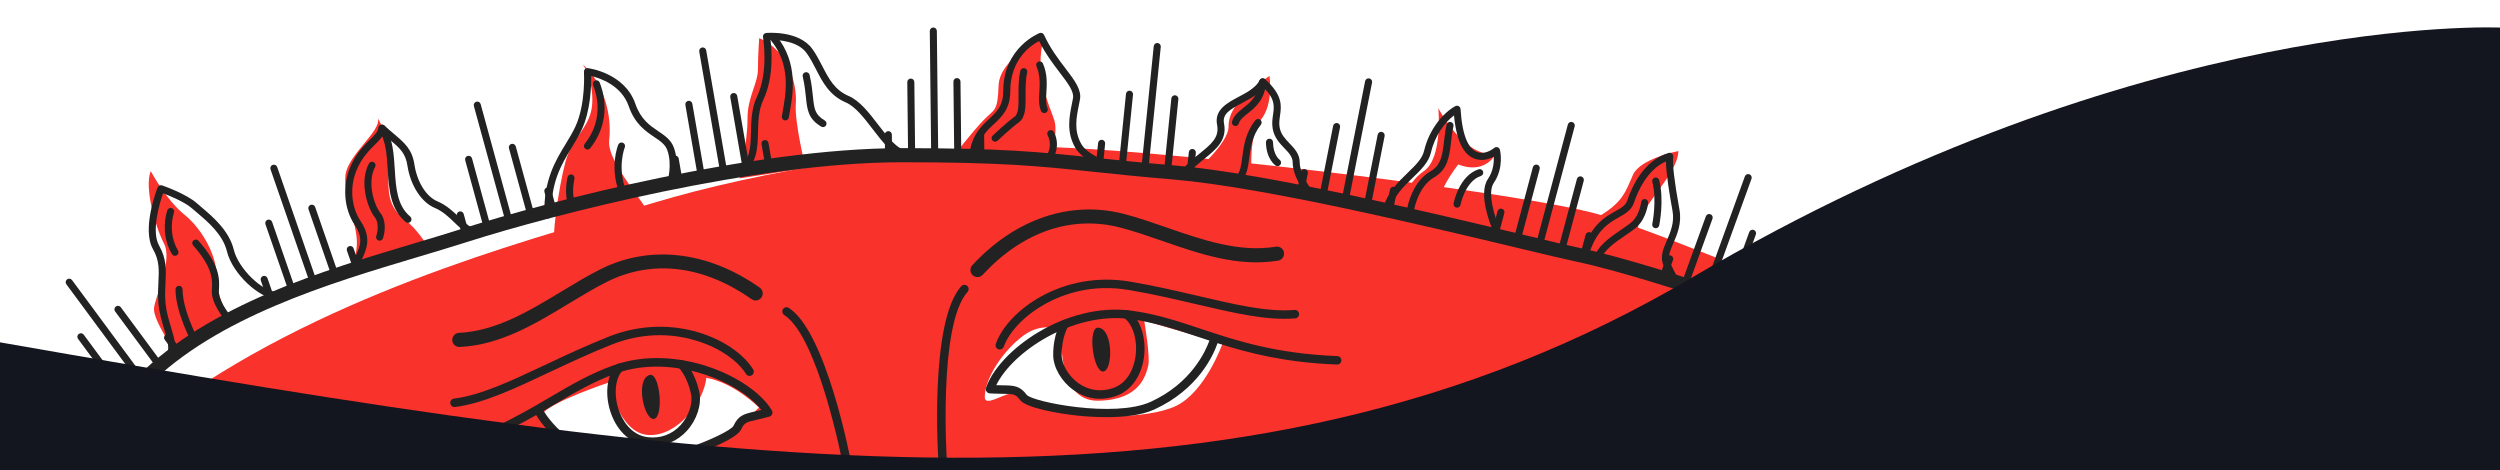 <svg fill="none" height="271" viewBox="0 0 1440 271" width="1440" xmlns="http://www.w3.org/2000/svg"
     xmlns:xlink="http://www.w3.org/1999/xlink">

    <style>
        :root { fill:#222 }
        .accent { fill: #f9322c; }

        @media (prefers-color-scheme: dark) {
        :root {  fill: #f9322c; }
        .accent { fill:#dee2e6; }
        }
    </style>

    <clipPath id="a">
        <path d="m0-.001h1440v271h-1440z"/>
    </clipPath>
    <g clip-path="url(#a)">
        <path
            d="m86.823 98.52c-3.74 9.345 2.399 31.575 7.627 41.742 5.228 10.166-5.342 30.85-5.757 37.544s12.351 25.279 12.351 25.279l32.597-15.991s-9.448-16.6-8.928-27.662c.52-11.061-7.684-27.052-18.474-35.779-10.789-8.727-19.408-25.124-19.408-25.124z"
            class="accent"/>
        <path
            d="m217.716 68.215c1.902 7.231-17.124 20.765-18.685 32.396-1.553 11.63 6.748 28.117 6.537 39.406-.211 11.29-5.895 18.52-5.895 18.52l46.778-16.031s-4.139-8.873-15.035-17.698c-10.895-8.825-6.716-22.262-7.683-35.405-.968-13.144-6.017-21.18-6.017-21.18z"
            class="accent"/>
        <path
            d="m335.761 37.169c12.457 11.005 16.783 30.11 15.124 43.506-1.659 13.396 23.978 39.09 21.693 42.205-2.284 3.115-49.672 13.916-52.526 15.941-2.854 2.026 1.553-30.329 5.602-45.393 4.05-15.055 14.742-20.025 15.466-33.835.723-13.811-5.367-22.424-5.367-22.424z"
            class="accent"/>
        <path
            d="m437.318 21.959c16.815 7.255 21.905 26.58 21.067 37.739-.829 11.159 5.708 37.138 5.708 37.138l-38.077 5.889s4.651-21.489 4.545-34.153c-.106-12.664 6.017-20.35 6.017-28.76s.723-17.853.723-17.853z"
            class="accent"/>
        <path
            d="m601.515 20.935c-6.489 21.635 3.269 40.326 5.765 48.321 2.488 7.995-2.7 23.481-2.7 23.481l-55.949-2.09s11.213-14.535 17.856-21.391c6.643-6.857 8.098-4.669 8.716-20.147.618-15.478 26.312-28.174 26.312-28.174z"
            class="accent"/>
        <path
            d="m731.213 43.708c-15.571 10.696-23.67 19.423-23.564 29.183s-19.823 26.54-19.823 26.54l33.321 5.539s-2.7-26.475 4.984-35.82 5.09-25.442 5.09-25.442z"
            class="accent"/>
        <path
            d="m827.435 126.939c-2.7-13.559 12.562-32.249 12.562-32.249s13.913 6.645 21.588-6.019c-18.376 2.391-33.109-26.377-33.109-26.377s2.699 28.76-8.302 36.235c-11.001 7.474-14.115 22.529-14.115 22.529l21.384 5.873z"
            class="accent"/>
        <path
            d="m966.735 87.011c-.016 13.16-23.352 33.64-23.149 43.506.212 9.866-4.724 23.123-4.285 22.668.439-.456-32.979-9.801-32.979-9.801s3.114-11.55 15.88-19.48c12.765-7.93 14.221-13.745 18.376-23.188 4.155-9.443 26.157-13.705 26.157-13.705z"
            class="accent"/>
        <path
            d="m922.201 123.904c-39.703-12.119-236.043-36.088-313.116-39.049-77.074-2.961-172.573 13.908-232.612 31.981-60.039 18.065-174.337 46.703-266.819 109.266l50.762 25.742 201.942 15.421h293.805l246.158-25.702 154.139-65.011s-94.563-40.529-134.267-52.648zm-498.755 123.922-25.743 12.168-65.292 4.156-20.238-22.009v-3.53c5.082-7.231 38.509-18.276 38.509-18.276s5.602 29.175 22.734 30.216 32.174-19.626 33.426-32.916c16.279 2.879 30.313 17.129 30.313 17.129l-13.701 13.062zm253.89-13.998c-17.026 8.101-54.112 6.743-68.251 2.392-14.14-4.352-22.572-10.175-27.345-9.451-4.773.723-14.636 7.58-14.53 1.87.203-11.232 10.798-26.791 22.214-35.299 11.416-8.516 22.116-3.091 22.116-3.091s-3.74 40.879 20.856 40.57c24.597-.309 27.613-15.055 28.963-20.041s-2.285-26.06-2.285-26.06l45.151 13.079s-9.862 27.93-26.881 36.031z"
            class="accent"/>
        <g>
            <path
                d="m361.325 269.698c-3.139 0-6.139-.261-8.871-.863-27.117-6.018-39.817-23.44-43.623-29.752-16.424 9.345-35.898 19.081-64.706 26.377-1.317.333-2.635-.464-2.968-1.765-.333-1.31.463-2.635 1.764-2.969 34.362-8.711 55.267-20.992 73.708-31.826 12.05-7.076 23.433-13.77 36.988-18.561 36.101-12.777 79.399 6.686 90.978 26.044.39.659.455 1.456.17 2.163-.284.708-.886 1.245-1.626 1.44-2.756.748-5.066 1.277-6.919 1.7-6.351 1.464-7.497 1.724-9.294 5.628-2.464 5.352-20.815 12.558-30.174 15.625-6.944 2.269-22.32 6.75-35.419 6.75zm-48.241-33.063c3.488 5.644 15.481 21.895 40.435 27.434 22.328 4.953 66.617-14.185 68.975-18.796 2.798-6.076 6.082-6.833 12.628-8.337 1.041-.236 2.163-.496 3.399-.797-12.896-16.625-51.648-32.388-83.27-21.196-13.115 4.644-24.295 11.216-36.142 18.17-1.976 1.163-3.976 2.334-6.025 3.522z"/>
            <path
                d="m376.018 256.88c-1.122 0-2.261-.065-3.415-.204-9.034-1.065-16.701-7.84-20.507-18.129-3.927-10.615-2.789-22.254 2.781-28.297.911-.992 2.456-1.057 3.448-.138.992.911 1.057 2.456.138 3.449-4.301 4.676-5.058 14.477-1.789 23.294 1.521 4.099 6.163 13.762 16.506 14.974 7.261.854 13.953-1.611 18.831-6.946 4.684-5.116 7.164-12.469 6.034-17.878-2.139-10.224-7.074-15.291-7.123-15.34-.943-.951-.951-2.497 0-3.448.951-.952 2.48-.96 3.439-.016.244.244 6.001 6.035 8.465 17.804 1.455 6.954-1.44 15.868-7.204 22.172-5.196 5.677-12.059 8.703-19.596 8.703z"/>
            <path d="m374.156 215.992c-8.537 2.57-2.984 26.686 2.667 25.263 5.651-1.424 3.277-27.044-2.667-25.263z"/>
            <path
                d="m264.566 199.856c-2.155 0-3.96-1.7-4.058-3.88-.105-2.245 1.627-4.148 3.871-4.254 21.311-1 40.533-12.631 59.128-23.88 7.351-4.441 14.945-9.044 22.418-12.786 28.45-14.258 61.86-10.386 91.677 10.623 1.837 1.293 2.276 3.83.984 5.669-1.293 1.838-3.83 2.277-5.668.984-27.686-19.512-57.291-23.059-83.351-9.996-7.187 3.603-14.31 7.914-21.856 12.476-19.457 11.778-39.582 23.954-62.958 25.044-.065 0-.13 0-.195 0z"/>
            <path
                d="m261.769 234.463c-1.212 0-2.261-.903-2.415-2.139-.171-1.334.78-2.554 2.114-2.725 15.351-1.927 32.54-10.012 52.445-19.374 11.481-5.4 23.352-10.988 36.565-16.258 37.199-14.836 72.894 1.732 83.343 18.853.699 1.147.341 2.652-.813 3.351-1.147.699-2.651.342-3.35-.813-3.781-6.19-13.27-14.462-28.573-19.13-11.147-3.4-28.662-5.759-48.802 2.269-13.075 5.213-24.881 10.769-36.297 16.137-20.278 9.54-37.793 17.78-53.908 19.805-.106.016-.204.016-.309.016z"/>
            <path
                d="m637.299 240.287c-6.928 0-13.18-.52-17.01-.927-9.79-1.041-29.239-4.254-32.768-8.98-2.569-3.448-3.748-3.464-10.261-3.562-1.903-.033-4.277-.065-7.123-.22-.764-.04-1.464-.439-1.895-1.073-.43-.635-.536-1.432-.284-2.156 7.277-21.342 45.574-49.411 83.546-44.449 14.254 1.862 26.783 6.027 40.045 10.435 20.295 6.751 43.306 14.396 78.724 15.747 1.35.048 2.399 1.187 2.342 2.529-.049 1.342-1.138 2.399-2.529 2.343-29.702-1.131-50.778-6.58-68.788-12.298-2.407 6.97-11.196 26.661-36.459 38.203-7.562 3.456-18.173 4.408-27.532 4.408zm-63.454-18.422c1.268.04 2.423.057 3.488.073 6.716.106 10.09.163 14.091 5.523 3.26 4.009 50.567 13.493 71.374 3.985 23.246-10.622 31.581-29.012 33.825-35.267-2.244-.732-4.448-1.464-6.627-2.188-13.034-4.335-25.344-8.426-39.134-10.232-33.264-4.343-67.87 19.155-77.017 38.106z"/>
            <path
                d="m633.673 229.705c-5.424 0-10.684-1.691-15.351-5.026-6.952-4.962-11.644-13.071-11.677-20.179-.048-12.022 4.375-18.895 4.562-19.179.74-1.131 2.252-1.44 3.374-.7 1.13.74 1.439 2.253.7 3.376-.033.049-3.806 6.035-3.757 16.478.024 5.523 3.984 12.2 9.627 16.227 5.887 4.196 12.945 5.213 19.864 2.863 9.863-3.351 12.392-13.771 13.018-18.098 1.358-9.312-1.423-18.739-6.611-22.407-1.097-.781-1.357-2.302-.577-3.4.781-1.098 2.301-1.358 3.399-.578 6.7 4.75 10.245 15.893 8.619 27.093-1.578 10.858-7.66 19.081-16.279 22.009-2.976 1.009-5.976 1.513-8.919 1.513z"/>
            <path d="m632.592 188.729c8.879.732 8.48 25.474 2.667 25.263-5.814-.212-8.847-25.767-2.667-25.263z"/>
            <path
                d="m563.031 159.595c-.992 0-1.976-.358-2.765-1.082-1.65-1.529-1.748-4.099-.219-5.75 24.775-26.768 56.648-37.528 87.441-29.517 8.09 2.107 16.481 5.01 24.588 7.825 20.531 7.125 41.761 14.485 62.812 11.02 2.219-.366 4.309 1.139 4.675 3.351.366 2.213-1.138 4.311-3.35 4.677-23.092 3.799-45.306-3.904-66.796-11.362-8.326-2.888-16.197-5.621-23.97-7.638-28.215-7.336-56.421 2.31-79.432 27.174-.805.863-1.895 1.302-2.984 1.302z"/>
            <path
                d="m575.878 201.328c-.269 0-.545-.041-.813-.138-1.269-.447-1.936-1.838-1.488-3.115 6.651-18.927 38.118-42.571 77.578-35.828 14.017 2.399 26.791 5.376 39.15 8.263 21.417 5.002 39.923 9.321 55.332 8.012 1.333-.106 2.52.878 2.634 2.22s-.878 2.522-2.22 2.635c-16.188 1.383-35.036-3.025-56.86-8.117-12.286-2.871-24.986-5.84-38.858-8.206-21.376-3.652-38.012 2.318-48.2 7.962-13.994 7.76-21.547 17.829-23.954 24.669-.35 1.001-1.293 1.635-2.301 1.635z"/>
            <path
                d="m487.924 269.706c-1.154 0-2.171-.813-2.398-1.992-.139-.732-14.051-73.584-33.801-86.256-1.13-.724-1.464-2.237-.732-3.367.724-1.131 2.236-1.464 3.366-.732 21.499 13.802 35.378 86.377 35.956 89.46.252 1.326-.618 2.603-1.944 2.847-.154.032-.3.04-.455.04z"/>
            <path
                d="m543.044 269.706c-1.268 0-2.341-.984-2.431-2.269-.236-3.335-5.464-81.961 13.075-102.58.902-1 2.439-1.081 3.447-.179 1.001.903 1.082 2.44.179 3.449-17.172 19.097-11.887 98.179-11.838 98.976.089 1.343-.919 2.514-2.269 2.603-.057 0-.114 0-.171 0z"/>
            <path
                d="m59.722 236.146c-.626 0-1.236-.284-1.634-.821l-5.928-8.012c-.667-.902-.48-2.171.423-2.846.903-.667 2.171-.48 2.846.423l5.928 8.011c.667.903.48 2.172-.423 2.847-.366.268-.789.398-1.203.398z"/>
            <path
                d="m70.406 228.241c-.626 0-1.236-.285-1.634-.822l-23.824-32.225c-.667-.903-.48-2.171.423-2.846.902-.667 2.171-.48 2.846.422l23.824 32.225c.667.903.48 2.172-.423 2.847-.366.269-.789.399-1.203.399z"/>
            <path
                d="m102.45 204.532c-.626 0-1.236-.285-1.634-.821l-5.928-8.012c-.667-.903-.48-2.172.423-2.847.903-.667 2.171-.479 2.846.423l5.928 8.012c.666.903.479 2.171-.423 2.847-.366.268-.789.398-1.204.398z"/>
            <path
                d="m91.766 212.438c-.626 0-1.236-.285-1.634-.822l-23.824-32.224c-.667-.903-.48-2.172.423-2.847.902-.667 2.171-.48 2.846.423l23.824 32.225c.667.902.48 2.171-.423 2.846-.366.269-.789.399-1.203.399z"/>
            <path
                d="m81.09 220.343c-.626 0-1.236-.284-1.634-.821l-41.232-55.763c-.667-.903-.48-2.172.423-2.847.902-.667 2.171-.48 2.846.423l41.232 55.763c.667.903.48 2.172-.423 2.847-.366.268-.789.398-1.203.398z"/>
            <path
                d="m155.375 172.25c-.846 0-1.627-.528-1.919-1.366l-3.22-9.305c-.366-1.057.195-2.22 1.252-2.586s2.22.195 2.586 1.252l3.22 9.305c.366 1.057-.196 2.221-1.253 2.587-.219.073-.447.113-.666.113z"/>
            <path
                d="m167.775 167.947c-.846 0-1.626-.528-1.919-1.366l-12.961-37.406c-.366-1.057.195-2.221 1.252-2.587s2.22.196 2.586 1.253l12.961 37.406c.366 1.057-.195 2.22-1.252 2.586-.22.074-.448.114-.667.114z"/>
            <path
                d="m204.973 155.056c-.845 0-1.626-.529-1.919-1.366l-3.219-9.305c-.366-1.057.195-2.221 1.252-2.587s2.219.196 2.585 1.253l3.22 9.305c.366 1.057-.195 2.22-1.252 2.586-.219.073-.447.114-.667.114z"/>
            <path
                d="m192.574 159.351c-.846 0-1.627-.529-1.919-1.367l-12.961-37.406c-.366-1.057.195-2.22 1.252-2.586s2.22.195 2.586 1.252l12.961 37.406c.365 1.058-.196 2.221-1.253 2.587-.219.073-.447.114-.666.114z"/>
            <path
                d="m180.174 163.653c-.846 0-1.626-.529-1.919-1.367l-22.425-64.734c-.366-1.057.195-2.22 1.252-2.587s2.22.195 2.585 1.253l22.426 64.734c.366 1.058-.195 2.221-1.252 2.587-.22.073-.448.114-.667.114z"/>
            <path
                d="m267.713 135.275c-.894 0-1.716-.594-1.959-1.497l-2.586-9.459c-.301-1.082.341-2.204 1.423-2.497 1.081-.301 2.203.342 2.496 1.424l2.586 9.459c.301 1.082-.342 2.204-1.423 2.497-.179.049-.358.073-.537.073z"/>
            <path
                d="m280.324 131.818c-.894 0-1.715-.593-1.959-1.496l-10.408-38.024c-.301-1.082.341-2.204 1.423-2.497 1.081-.301 2.203.342 2.496 1.423l10.408 38.024c.301 1.082-.342 2.204-1.423 2.497-.179.049-.358.073-.537.073z"/>
            <path
                d="m318.133 121.464c-.894 0-1.716-.593-1.96-1.496l-2.585-9.459c-.301-1.082.341-2.205 1.423-2.497 1.081-.301 2.203.341 2.496 1.423l2.586 9.459c.3 1.082-.342 2.204-1.423 2.497-.179.049-.358.073-.537.073z"/>
            <path
                d="m305.53 124.913c-.894 0-1.715-.594-1.959-1.496l-10.408-38.025c-.301-1.082.342-2.204 1.423-2.497 1.081-.301 2.203.342 2.496 1.423l10.408 38.024c.301 1.082-.342 2.204-1.423 2.497-.179.049-.358.073-.537.073z"/>
            <path
                d="m292.927 128.37c-.894 0-1.716-.594-1.96-1.497l-18.018-65.8c-.301-1.082.342-2.204 1.423-2.497 1.082-.301 2.204.342 2.496 1.423l18.019 65.799c.3 1.082-.342 2.205-1.423 2.497-.179.049-.358.074-.537.074z"/>
            <path
                d="m390.604 103.375c-.967 0-1.829-.7-2-1.684l-1.683-9.703c-.195-1.106.545-2.163 1.659-2.351 1.105-.195 2.162.553 2.349 1.659l1.684 9.703c.195 1.106-.545 2.163-1.659 2.35-.114.025-.236.033-.35.033z"/>
            <path
                d="m403.541 101.13c-.968 0-1.83-.699-2.001-1.684l-6.765-39.008c-.195-1.106.545-2.163 1.659-2.351 1.114-.195 2.155.553 2.35 1.659l6.765 39.008c.195 1.106-.545 2.164-1.659 2.351-.114.024-.236.032-.349.032z"/>
            <path
                d="m442.326 94.404c-.968 0-1.83-.7-2.001-1.684l-1.683-9.703c-.195-1.106.553-2.155 1.659-2.351 1.114-.195 2.155.553 2.35 1.659l1.683 9.703c.195 1.106-.553 2.155-1.659 2.351-.114.024-.236.033-.349.033z"/>
            <path
                d="m429.397 96.641c-.968 0-1.829-.7-2-1.684l-6.765-39.008c-.195-1.106.545-2.163 1.659-2.351 1.105-.195 2.162.545 2.349 1.659l6.765 39.008c.196 1.106-.544 2.163-1.658 2.351-.114.024-.236.033-.35.033z"/>
            <path
                d="m416.469 98.886c-.967 0-1.829-.7-2-1.684l-11.7-67.5c-.196-1.106.544-2.155 1.658-2.351 1.098-.195 2.155.545 2.35 1.659l11.701 67.5c.195 1.106-.545 2.155-1.659 2.351-.114.024-.236.033-.35.033z"/>
            <path
                d="m511.789 89.549c-1.114 0-2.016-.895-2.032-2.009l-.114-9.964c-.016-1.122.886-2.042 2.008-2.058h.025c1.113 0 2.016.895 2.032 2.009l.114 9.964c.016 1.122-.886 2.042-2.008 2.058z"/>
            <path
                d="m525.076 89.402c-1.114 0-2.017-.895-2.033-2.009l-.447-40.074c-.016-1.122.886-2.042 2.008-2.058h.025c1.114 0 2.016.895 2.032 2.009l.448 40.074c.016 1.123-.887 2.042-2.009 2.058z"/>
            <path
                d="m564.933 88.963c-1.114 0-2.016-.895-2.032-2.009l-.106-9.963c-.008-1.122.886-2.042 2.008-2.058h.025c1.114 0 2.016.895 2.032 2.009l.106 9.963c.008 1.122-.886 2.042-2.008 2.058z"/>
            <path
                d="m551.648 89.109c-1.114 0-2.017-.895-2.033-2.009l-.439-40.074c-.008-1.122.886-2.042 2.008-2.058h.025c1.114 0 2.016.895 2.032 2.009l.439 40.074c.009 1.122-.886 2.042-2.008 2.058z"/>
            <path
                d="m538.362 89.256c-1.114 0-2.017-.895-2.033-2.009l-.764-69.354c-.009-1.122.886-2.042 2.008-2.058h.024c1.114 0 2.017.895 2.033 2.009l.764 69.354c.008 1.122-.886 2.042-2.008 2.058z"/>
            <path
                d="m633.543 94.379c-.065 0-.139 0-.204-.008-1.114-.114-1.927-1.114-1.821-2.228l.992-9.801c.114-1.114 1.098-1.928 2.228-1.822 1.114.114 1.927 1.114 1.821 2.229l-.992 9.801c-.105 1.049-.992 1.83-2.016 1.83z"/>
            <path
                d="m646.609 95.705c-.065 0-.138 0-.203-.008-1.114-.114-1.927-1.114-1.822-2.229l3.985-39.407c.113-1.114 1.105-1.936 2.228-1.822 1.113.114 1.927 1.114 1.821 2.229l-3.984 39.407c-.106 1.049-.992 1.83-2.017 1.83z"/>
            <path
                d="m685.8 99.667c-.065 0-.138 0-.203-.008-1.114-.114-1.927-1.114-1.821-2.229l.992-9.801c.114-1.114 1.097-1.936 2.228-1.822 1.114.114 1.927 1.114 1.821 2.229l-.992 9.801c-.106 1.049-.992 1.83-2.016 1.83z"/>
            <path
                d="m672.734 98.349c-.065 0-.138 0-.203-.008-1.114-.114-1.927-1.114-1.822-2.229l3.985-39.407c.113-1.114 1.105-1.936 2.228-1.822 1.113.114 1.927 1.114 1.821 2.229l-3.984 39.407c-.106 1.049-.992 1.83-2.017 1.83z"/>
            <path
                d="m659.675 97.023c-.065 0-.138 0-.203-.008-1.114-.114-1.927-1.114-1.821-2.229l6.903-68.191c.114-1.114 1.098-1.936 2.228-1.822 1.114.114 1.927 1.114 1.821 2.229l-6.903 68.191c-.106 1.049-.992 1.83-2.016 1.83z"/>
            <path
                d="m749.41 111.086c-.131 0-.261-.008-.399-.04-1.098-.22-1.821-1.285-1.602-2.392l1.903-9.621c.22-1.106 1.293-1.822 2.391-1.602 1.097.22 1.821 1.285 1.601 2.391l-1.902 9.621c-.195.968-1.041 1.643-1.992 1.643z"/>
            <path
                d="m762.24 113.624c-.13 0-.26-.009-.398-.041-1.098-.22-1.822-1.285-1.602-2.391l7.643-38.7c.22-1.106 1.293-1.822 2.391-1.602 1.097.22 1.821 1.285 1.601 2.391l-7.643 38.7c-.195.967-1.04 1.643-1.992 1.643z"/>
            <path
                d="m800.732 121.237c-.13 0-.26-.008-.398-.041-1.098-.22-1.821-1.285-1.602-2.391l1.903-9.622c.219-1.106 1.293-1.822 2.39-1.602 1.098.219 1.822 1.285 1.602 2.391l-1.903 9.622c-.195.968-1.04 1.643-1.992 1.643z"/>
            <path
                d="m787.902 118.699c-.13 0-.26-.008-.399-.041-1.097-.219-1.821-1.285-1.601-2.391l7.651-38.699c.219-1.106 1.293-1.822 2.39-1.602 1.098.22 1.822 1.285 1.602 2.391l-7.651 38.699c-.195.968-1.041 1.643-1.992 1.643z"/>
            <path
                d="m775.071 116.161c-.13 0-.26-.008-.398-.04-1.098-.22-1.822-1.286-1.602-2.392l13.237-66.971c.22-1.106 1.293-1.822 2.391-1.602 1.097.22 1.821 1.285 1.602 2.391l-13.238 66.971c-.195.968-1.04 1.643-1.992 1.643z"/>
            <path
                d="m862.008 133.738c-.171 0-.35-.025-.529-.074-1.081-.292-1.732-1.407-1.439-2.488l2.537-9.517c.292-1.081 1.406-1.724 2.488-1.439 1.081.293 1.732 1.407 1.439 2.489l-2.537 9.516c-.244.911-1.065 1.513-1.959 1.513z"/>
            <path
                d="m874.692 137.121c-.171 0-.349-.024-.528-.073-1.082-.293-1.732-1.407-1.44-2.489l10.213-38.268c.293-1.082 1.407-1.724 2.488-1.44 1.082.293 1.732 1.407 1.439 2.489l-10.212 38.269c-.244.911-1.065 1.512-1.96 1.512z"/>
            <path
                d="m912.753 147.28c-.171 0-.349-.024-.528-.073-1.082-.293-1.732-1.407-1.439-2.489l2.536-9.516c.293-1.082 1.407-1.732 2.488-1.439 1.082.292 1.732 1.407 1.44 2.488l-2.537 9.517c-.244.911-1.065 1.512-1.96 1.512z"/>
            <path
                d="m900.069 143.897c-.171 0-.35-.025-.529-.074-1.081-.292-1.732-1.407-1.439-2.488l10.212-38.269c.293-1.081 1.407-1.732 2.489-1.439 1.081.293 1.731 1.407 1.439 2.489l-10.213 38.268c-.244.911-1.065 1.513-1.959 1.513z"/>
            <path
                d="m887.385 140.505c-.171 0-.35-.025-.529-.073-1.081-.293-1.732-1.408-1.439-2.489l17.669-66.223c.292-1.082 1.406-1.732 2.488-1.44 1.081.293 1.732 1.407 1.439 2.489l-17.669 66.223c-.244.911-1.065 1.513-1.959 1.513z"/>
            <path
                d="m958.343 160.473c-.227 0-.463-.041-.691-.122-1.057-.382-1.602-1.546-1.219-2.603l3.398-9.37c.382-1.057 1.553-1.602 2.602-1.22 1.057.383 1.602 1.546 1.22 2.603l-3.399 9.37c-.301.829-1.081 1.342-1.911 1.342z"/>
            <path
                d="m970.833 165.003c-.228 0-.464-.04-.691-.122-1.057-.382-1.602-1.545-1.22-2.602l13.652-37.683c.382-1.057 1.553-1.602 2.602-1.22 1.057.382 1.602 1.545 1.219 2.603l-13.652 37.682c-.3.83-1.081 1.342-1.91 1.342z"/>
            <path
                d="m1008.31 178.586c-.23 0-.47-.041-.69-.122-1.06-.382-1.6-1.545-1.22-2.603l3.4-9.369c.38-1.058 1.55-1.603 2.6-1.22 1.06.382 1.6 1.545 1.22 2.602l-3.4 9.37c-.3.83-1.08 1.342-1.91 1.342z"/>
            <path
                d="m995.819 174.064c-.228 0-.463-.041-.691-.122-1.057-.382-1.602-1.546-1.22-2.603l13.652-37.682c.38-1.058 1.55-1.603 2.6-1.22 1.06.382 1.6 1.545 1.22 2.602l-13.65 37.683c-.301.829-1.082 1.342-1.911 1.342z"/>
            <path
                d="m983.322 169.534c-.228 0-.464-.041-.691-.122-1.057-.382-1.602-1.546-1.22-2.603l23.629-65.206c.38-1.057 1.55-1.602 2.6-1.22 1.06.382 1.6 1.545 1.22 2.603l-23.627 65.206c-.301.829-1.082 1.342-1.911 1.342z"/>
            <path
                d="m82.253 223.67c-1.041 0-2.082-.399-2.878-1.188-1.585-1.586-1.585-4.164 0-5.75 41.313-41.326 106.809-60.896 159.432-76.626 9.798-2.928 19.059-5.693 27.8-8.483 50.225-16.015 167.71-46.296 252.85-46.296 58.389 0 79.407 2.204 111.224 5.547 12.652 1.326 26.987 2.83 46.07 4.441 52.413 4.408 149.277 27.597 201.316 40.058 14.359 3.44 25.702 6.148 31.483 7.36 26.702 5.588 70.235 20.066 72.073 20.684 2.13.707 3.285 3.009 2.569 5.14-.715 2.131-3.016 3.286-5.138 2.57-.448-.146-44.932-14.941-71.171-20.439-5.895-1.236-17.287-3.961-31.711-7.41-51.827-12.411-148.301-35.502-200.104-39.862-19.165-1.61-33.548-3.123-46.233-4.457-31.556-3.31-52.412-5.498-110.37-5.498-84.131 0-200.567 30.029-250.378 45.905-8.814 2.814-18.108 5.588-27.938 8.524-51.746 15.462-116.151 34.706-156.009 74.576-.797.797-1.838 1.188-2.878 1.188z"/>
        </g>
        <path
            d="m1440 15.884s-205.57-9.345-465.272 143.914c-259.712 153.251-553.046 111.201-974.728 37.382v73.827h1440z"
            fill="#14161f"/>
        <path
            d="m97.32 208.306c-.382 0-.764-.106-1.106-.334-.943-.61-1.203-1.87-.594-2.814 2.496-3.839.911-9.101-1.098-15.771-1.285-4.27-2.74-9.109-3.236-14.298-.447-4.693-.236-8.858-.041-12.534.358-6.954.642-12.444-3.122-19.041-6.635-11.622 2.293-34.583 2.675-35.551.399-1.017 1.529-1.529 2.553-1.18.569.196 14.002 4.872 20.157 10.379.846.756 1.821 1.578 2.862 2.464 6.22 5.271 15.62 13.242 18.303 24.262 2.642 10.859 16.603 24.32 24.978 24.32.204 0 .399 0 .602-.025 1.106-.073 2.098.74 2.195 1.863.09 1.122-.74 2.098-1.862 2.196-.268.024-.544.032-.821.032-10.237 0-25.921-14.648-29.027-27.418-2.375-9.735-10.815-16.893-16.986-22.123-1.073-.911-2.074-1.757-2.944-2.537-4.276-3.823-13.05-7.41-16.896-8.874-1.919 5.531-6.944 21.96-2.252 30.175 4.358 7.638 4.017 14.258 3.659 21.269-.195 3.709-.39 7.548.024 11.94.455 4.783 1.789 9.216 3.082 13.51 2.13 7.068 4.139 13.746.61 19.171-.39.602-1.041.919-1.708.919z"
            />
        <path
            d="m100.784 147.345c-.691 0-1.374-.358-1.748-1-5.171-8.744-4.773-18.74-2.675-25.182.35-1.065 1.496-1.651 2.561-1.301 1.065.35 1.65 1.497 1.301 2.562-1.822 5.596-2.171 14.282 2.309 21.855.569.968.252 2.212-.716 2.781-.325.196-.683.285-1.032.285z"
            />
        <path
            d="m111.996 197.822c-.723 0-1.422-.39-1.788-1.073-.374-.692-9.115-17.121-9.115-30.102 0-1.123.91-2.034 2.033-2.034 1.122 0 2.032.911 2.032 2.034 0 11.948 8.546 28.011 8.635 28.174.529.992.163 2.221-.829 2.749-.309.163-.634.244-.959.244z"
            />
        <path
            d="m132.259 185.979c-.366 0-.805-.097-1.261-.398-1.553-1.025-9.562-10.826-8.968-18.463.52-6.8.073-13.429-10.782-25.759-.74-.846-.658-2.131.179-2.871.846-.74 2.131-.659 2.87.179 11.888 13.501 12.36 21.301 11.782 28.752-.414 5.351 5.546 13.273 7.058 14.656.398.179.74.488.959.911.521.992.139 2.221-.861 2.741-.179.098-.529.236-.976.236zm-.83-3.888s-.056.025-.081.041c.025-.016.057-.024.081-.041z"
            />
        <path
            d="m203.365 158.87c-.171 0-.342-.024-.513-.065-1.089-.284-1.74-1.39-1.455-2.48.797-3.067 2.008-5.677 3.179-8.207 2.879-6.222 4.96-10.712-.227-18.479-6.448-9.647-7.31-23.148-2.188-34.389 3.269-7.182 7.489-11.379 10.871-14.754 2.708-2.7 4.66-4.644 5.001-6.97.106-.748.618-1.366 1.334-1.619.707-.252 1.496-.089 2.057.415 1.992 1.83 3.846 3.4 5.48 4.791 6.31 5.36 10.473 8.898 11.814 17.739 1.505 9.947 6.814 18.43 13.197 21.106 5.358 2.245 9.269 6.011 12.717 9.329 5.09 4.905 8.204 7.621 12.952 6.304 1.082-.301 2.204.333 2.505 1.423.301 1.082-.334 2.204-1.423 2.505-7.204 1.993-11.896-2.521-16.856-7.296-3.342-3.22-6.805-6.555-11.464-8.507-7.652-3.205-13.937-12.949-15.653-24.246-1.113-7.337-4.423-10.151-10.432-15.25-1.024-.87-2.13-1.814-3.317-2.847-1.147 2.123-3.009 3.969-5.049 6.011-3.155 3.139-7.083 7.052-10.042 13.559-4.554 9.988-3.822 21.936 1.862 30.444 6.464 9.662 3.447 16.161.536 22.448-1.097 2.367-2.227 4.815-2.935 7.524-.236.911-1.065 1.521-1.968 1.521z"
            />
        <path
            d="m218.643 138.626c-.236 0-.472-.041-.699-.122-1.057-.39-1.594-1.553-1.204-2.611.025-.065 2.35-6.653-.935-10.85-4.236-5.417-8.968-20.358-3.301-30.842.537-.984 1.773-1.358 2.756-.821.984.537 1.358 1.765.822 2.757-4.757 8.8-.626 21.862 2.927 26.401 4.691 5.994 1.683 14.404 1.553 14.762-.301.822-1.082 1.334-1.911 1.334z"
            />
        <path
            d="m234.994 128.37c-.464 0-.927-.155-1.309-.48-8.944-7.516-9.66-18.96-10.343-30.021-.537-8.54-1.041-16.617-5.017-22.969-.593-.952-.309-2.204.643-2.806.951-.594 2.203-.309 2.805.642 4.529 7.231 5.082 16.202 5.626 24.872.667 10.679 1.293 20.764 8.904 27.157.862.724.967 2.009.252 2.863-.407.48-.976.724-1.561.724z"
            />
        <path
            d="m315.548 125.816c-1.106 0-2.009-.886-2.033-1.992-.399-20.017 6.342-31.103 12.302-40.879 2.057-3.375 3.992-6.564 5.586-9.98 6.082-13.062 4.968-31.379 4.952-31.558-.041-.61.195-1.196.634-1.619.439-.415 1.049-.61 1.651-.537.862.114 21.254 2.904 27.352 20.618 3.066 8.906 8.432 12.518 13.156 15.698 3.854 2.595 7.497 5.051 9.107 9.736 3.431 9.963.146 20.163.008 20.594-.349 1.066-1.496 1.643-2.569 1.294-1.065-.35-1.643-1.505-1.293-2.571.033-.089 2.984-9.353.008-17.991-1.171-3.4-3.976-5.295-7.537-7.694-5.001-3.367-11.221-7.556-14.726-17.747-4.13-11.981-16.424-16.169-21.644-17.43.105 5.767-.252 19.821-5.424 30.915-1.683 3.619-3.683 6.905-5.797 10.378-5.944 9.76-12.083 19.854-11.709 38.683.025 1.122-.87 2.05-1.992 2.074-.016 0-.024 0-.04 0z"
            />
        <path
            d="m338.379 86.132c-.439 0-.886-.146-1.26-.439-.878-.7-1.025-1.976-.325-2.855 7.814-9.841 9.529-21.855 4.838-33.819-.407-1.049.105-2.229 1.146-2.635 1.049-.415 2.228.106 2.635 1.147 5.171 13.176 3.187 26.962-5.44 37.829-.399.504-.992.773-1.594.773z"
            />
        <path
            d="m328.875 117.902c-.781 0-1.529-.455-1.854-1.22-.09-.203-2.098-5.059-.122-14.607.228-1.098 1.301-1.806 2.407-1.578 1.097.227 1.805 1.301 1.577 2.407-1.683 8.15-.13 12.16-.114 12.2.415 1.033-.073 2.221-1.106 2.644-.26.106-.52.154-.788.154z"
            />
        <path
            d="m358.78 112.81c-.813 0-1.577-.488-1.894-1.293-5.993-15.267-.984-27.678-.765-28.199.431-1.041 1.618-1.529 2.659-1.098s1.529 1.619 1.098 2.66c-.041.106-4.57 11.468.797 25.149.406 1.049-.106 2.228-1.147 2.635-.244.097-.496.138-.74.138z"
            />
        <path
            d="m426.023 101.131c-.65 0-1.292-.309-1.683-.894-.626-.928-.382-2.196.545-2.823 7.269-4.921 7.456-12.623 7.676-21.546.162-6.702.333-13.632 3.488-20.212 6.789-14.177 3.488-34.087 3.448-34.291-.098-.561.048-1.131.39-1.586.349-.447.862-.732 1.431-.789.764-.073 18.791-1.545 26.548 9.158 2.333 3.221 4.114 6.678 5.83 10.02 3.61 7.019 7.025 13.656 15.115 17.113 6.448 2.757 11.879 9.833 17.132 16.682 5.366 7.003 10.92 14.242 16.311 14.616 1.122.081 1.968 1.049 1.886 2.172-.081 1.122-1.065 1.96-2.171 1.887-7.22-.504-13.066-8.133-19.254-16.202-4.927-6.434-10.025-13.079-15.498-15.421-9.44-4.034-13.351-11.631-17.14-18.984-1.65-3.205-3.358-6.523-5.504-9.492-4.993-6.897-16.1-7.588-20.743-7.572.716 5.897 1.895 21.887-4.114 34.437-2.773 5.791-2.935 12.281-3.09 18.552-.227 9.207-.455 18.723-9.456 24.815-.35.236-.748.35-1.138.35z"
            />
        <path
            d="m452.352 69.37c-.114 0-.236-.008-.358-.033-1.106-.195-1.846-1.252-1.651-2.359.114-.659.244-1.342.366-2.042 2.09-11.525 4.952-27.304-6.643-41.7-.707-.878-.569-2.155.309-2.855.878-.708 2.155-.569 2.854.309 12.766 15.844 9.587 33.38 7.481 44.978-.131.691-.252 1.375-.366 2.025-.171.984-1.033 1.684-2.001 1.684z"
            />
        <path
            d="m474.062 73.208c-.35 0-.708-.089-1.033-.285-7.529-4.449-8.066-9.663-8.814-16.877-.349-3.375-.748-7.206-1.854-11.981-.252-1.09.423-2.188 1.521-2.44s2.187.423 2.439 1.521c1.163 5.027 1.594 9.158 1.935 12.485.74 7.125 1.074 10.386 6.838 13.794.968.569 1.285 1.822.716 2.782-.382.642-1.057 1-1.748 1z"
            />
        <path
            d="m640.08 97.984c-.187 0-.382-.024-.577-.081-.626-.187-15.416-4.628-20.132-12.778-5.22-9.028-3.48-17.723-1.944-25.401.212-1.065.423-2.131.618-3.18.7-3.815-2.967-8.63-7.61-14.722-3.724-4.888-8.294-10.883-11.912-18.203-4.553 2.351-16.604 10.338-16.604 28.931 0 10.11-4.805 14.608-9.448 18.951-4.464 4.181-9.082 8.499-10.172 18.601-.122 1.114-1.114 1.919-2.236 1.806-1.114-.122-1.927-1.122-1.805-2.237 1.252-11.607 6.668-16.674 11.441-21.139 4.382-4.099 8.163-7.637 8.163-15.982 0-25.311 20.718-33.437 20.929-33.518 1-.374 2.122.081 2.57 1.057 3.545 7.751 8.212 13.868 12.326 19.268 5.253 6.889 9.4 12.33 8.375 17.918-.195 1.074-.415 2.155-.634 3.245-1.464 7.312-2.976 14.868 1.48 22.562 3.903 6.743 17.628 10.866 17.766 10.907 1.073.317 1.691 1.448 1.374 2.53-.26.887-1.073 1.456-1.951 1.456z"
            />
        <path
            d="m573.178 81.626c-.536 0-1.065-.211-1.471-.626-.781-.813-.748-2.098.065-2.879.293-.285 7.318-7.003 12.66-10.923 2.293-1.692 2.268-6.596 2.244-12.273-.024-4.384-.041-9.354 1.024-14.104.244-1.098 1.326-1.789 2.432-1.537 1.097.244 1.78 1.334 1.536 2.432-.967 4.294-.943 9.02-.927 13.193.033 6.792.065 12.656-3.902 15.568-5.123 3.766-12.181 10.517-12.254 10.59-.39.374-.902.561-1.407.561z"
            />
        <path
            d="m601.515 65.14c-.773 0-1.512-.447-1.854-1.196-1.455-3.213-1.228-6.979-1-10.956.268-4.547.569-9.703-1.659-14.795-.447-1.025.016-2.229 1.049-2.676 1.025-.447 2.228.016 2.675 1.049 2.618 5.986 2.285 11.655 1.992 16.657-.211 3.619-.398 6.743.643 9.044.463 1.025 0 2.229-1.017 2.692-.268.122-.553.179-.837.179z"
            />
        <path
            d="m605.247 91.435c-.349 0-.715-.089-1.04-.285-.968-.578-1.285-1.822-.708-2.79.106-.187 2.781-4.929-.065-10.468-.512-1-.122-2.22.878-2.741.992-.512 2.22-.122 2.741.878 3.894 7.589.105 14.128-.066 14.404-.382.643-1.057.992-1.748.992z"
            />
        <path
            d="m754.735 113.803c-.593 0-1.179-.261-1.585-.757-.35-.431-8.562-10.72-8.562-19.374 0-3.302-2.204-5.612-4.757-8.28-2.707-2.83-5.781-6.043-6.724-11.045-.585-3.107-.211-5.742.163-8.296.691-4.791 1.292-8.979-5.505-15.698-2.919 3.985-7.651 6.499-12.262 8.939-7.187 3.807-11.537 6.417-10.472 11.802 1.91 9.671-4.578 14.917-11.441 20.472-3.268 2.651-6.659 5.384-9.554 8.833-.723.862-2 .968-2.862.252-.862-.724-.975-2.001-.252-2.863 3.147-3.749 6.847-6.743 10.107-9.386 6.643-5.376 11.44-9.264 10.009-16.527-1.699-8.621 5.871-12.639 12.563-16.177 4.854-2.578 9.879-5.238 11.887-9.427.277-.578.805-.984 1.431-1.114.626-.13 1.277.049 1.748.472 10.319 9.175 9.416 15.454 8.619 20.993-.333 2.326-.65 4.522-.187 6.962.724 3.815 3.123 6.328 5.668 8.988 2.894 3.026 5.886 6.157 5.886 11.094 0 7.215 7.587 16.723 7.66 16.82.707.879.569 2.156-.309 2.855-.374.301-.829.447-1.277.447z"
            />
        <path
            d="m711.593 72.59c-.196 0-.391-.024-.578-.089-1.073-.317-1.691-1.456-1.366-2.53 1.025-3.432 3.684-5.563 6.505-7.808 4.155-3.318 8.448-6.743 9.139-15.169.09-1.122 1.082-1.944 2.196-1.863 1.122.089 1.951 1.074 1.862 2.196-.838 10.175-6.286 14.518-10.66 18.016-2.504 2.001-4.488 3.579-5.147 5.791-.26.878-1.073 1.456-1.943 1.456z"
            />
        <path
            d="m712.129 106.011c-.675 0-1.333-.341-1.724-.951-.593-.952-.309-2.205.643-2.807 3.228-2.025 3.789-6.327 4.504-11.769.813-6.263 1.83-14.047 7.538-21.204.699-.878 1.975-1.025 2.854-.325.878.7 1.024 1.976.325 2.855-5.001 6.271-5.895 13.136-6.684 19.195-.78 5.986-1.52 11.647-6.374 14.689-.334.211-.708.309-1.082.309z"
            />
        <path
            d="m735.864 95.698c-.383 0-.773-.114-1.114-.342-.22-.146-5.399-3.725-5.57-13.404-.016-1.122.87-2.05 2-2.066 1.138-.033 2.049.87 2.065 2.001.131 7.41 3.643 10.004 3.798 10.11.902.642 1.138 1.903.504 2.822-.399.569-1.025.886-1.675.886z"
            />
        <path
            d="m862.008 134.576c-.781 0-1.521-.447-1.862-1.212-.959-2.163-9.164-21.383-3.098-30.265 3.171-4.636 3.529-9.735 3.358-12.867-2.073 1.106-5.057 2.204-8.31 1.814-8.261-1-13.05-9.37-14.595-25.564-5.252 3.986-10.993 11.598-13.237 21.253-1.35 5.807-5.814 10.11-10.538 14.657-5.439 5.238-11.066 10.655-13.27 19.154-.284 1.09-1.398 1.741-2.48 1.456-1.089-.285-1.74-1.391-1.455-2.481 2.496-9.613 8.814-15.697 14.384-21.065 4.464-4.303 8.318-8.02 9.391-12.648 2.919-12.591 11.375-22.139 17.994-25.677.61-.325 1.341-.317 1.943.016.602.333.992.96 1.041 1.651 1.016 15.942 4.814 24.425 11.294 25.214 4.155.504 8.058-2.765 8.098-2.798.537-.456 1.269-.602 1.944-.39.666.211 1.179.756 1.349 1.44.106.415 2.48 10.273-3.569 19.138-4.066 5.954 1.122 21.025 3.456 26.328.455 1.025-.009 2.229-1.041 2.684-.268.122-.545.171-.821.171z"
            />
        <path
            d="m812.644 121.96c-.122 0-.244-.008-.366-.032-1.105-.203-1.837-1.253-1.642-2.359.106-.602 2.781-14.868 13.294-20.87 6.237-3.562 6.944-9.654 7.83-17.357.358-3.058.724-6.23 1.464-9.532.244-1.098 1.333-1.781 2.431-1.537 1.098.244 1.781 1.334 1.537 2.432-.699 3.091-1.049 6.141-1.391 9.101-.943 8.142-1.829 15.836-9.854 20.424-8.847 5.059-11.286 17.934-11.311 18.064-.178.984-1.032 1.667-2 1.667z"
            />
        <path
            d="m839.265 119.619c-.13 0-.252-.009-.382-.033-1.106-.211-1.829-1.269-1.618-2.375.122-.651 3.155-16.015 14.441-19.707 1.073-.35 2.212.236 2.561 1.301.35 1.065-.236 2.212-1.301 2.562-8.993 2.944-11.684 16.47-11.717 16.609-.187.976-1.04 1.651-1.992 1.651z"
            />
        <path
            d="m965.849 164.63c-.569 0-1.122-.236-1.529-.7-.228-.26-2.325-2.798-6.123-11.078-2.203-4.798-.187-9.467 1.936-14.412 2.081-4.832 4.431-10.305 3.252-16.91l-.154-.862c-1.594-8.849-3.57-20.675-3.651-27.686-11.075 4.896-16.466 17.926-18.344 23.619-1.48 4.474-5.065 6.499-8.863 8.638-5.895 3.327-13.237 7.467-17.66 22.928-.309 1.082-1.431 1.708-2.513 1.391-1.081-.309-1.699-1.431-1.39-2.513 4.887-17.064 13.375-21.855 19.571-25.344 3.488-1.968 6.017-3.392 7.001-6.377 2.236-6.75 9.017-22.912 23.791-27.247.659-.195 1.374-.041 1.895.407.52.447.781 1.131.691 1.806-.52 4.002.642 13.982 3.472 29.655l.154.87c1.399 7.809-1.325 14.145-3.52 19.236-1.911 4.441-3.423 7.955-1.976 11.111 3.545 7.735 5.488 10.093 5.513 10.118.715.854.618 2.139-.236 2.863-.382.325-.854.488-1.325.488z"
            />
        <path
            d="m920.234 151.103c-.154 0-.309-.016-.463-.057-1.09-.252-1.773-1.342-1.521-2.44 1.578-6.799 9.489-12.184 15.847-16.511 2.586-1.756 5.025-3.416 6.334-4.733 4.115-4.116 4.855-10.842 4.863-10.907.114-1.115 1.106-1.936 2.236-1.814 1.114.114 1.927 1.114 1.813 2.237-.032.333-.911 8.239-6.033 13.363-1.586 1.586-4.057 3.27-6.928 5.222-5.773 3.928-12.961 8.816-14.172 14.062-.22.944-1.057 1.578-1.976 1.578z"
            />
        <path
            d="m953.709 131.461c-.138 0-.276-.016-.422-.041-1.098-.227-1.806-1.309-1.57-2.407.033-.138 2.773-13.559.025-24.254-.277-1.09.374-2.196 1.463-2.473 1.09-.276 2.196.374 2.472 1.464 2.992 11.631.146 25.523.024 26.109-.203.96-1.049 1.618-1.984 1.618z"
            />
    </g>
</svg>
